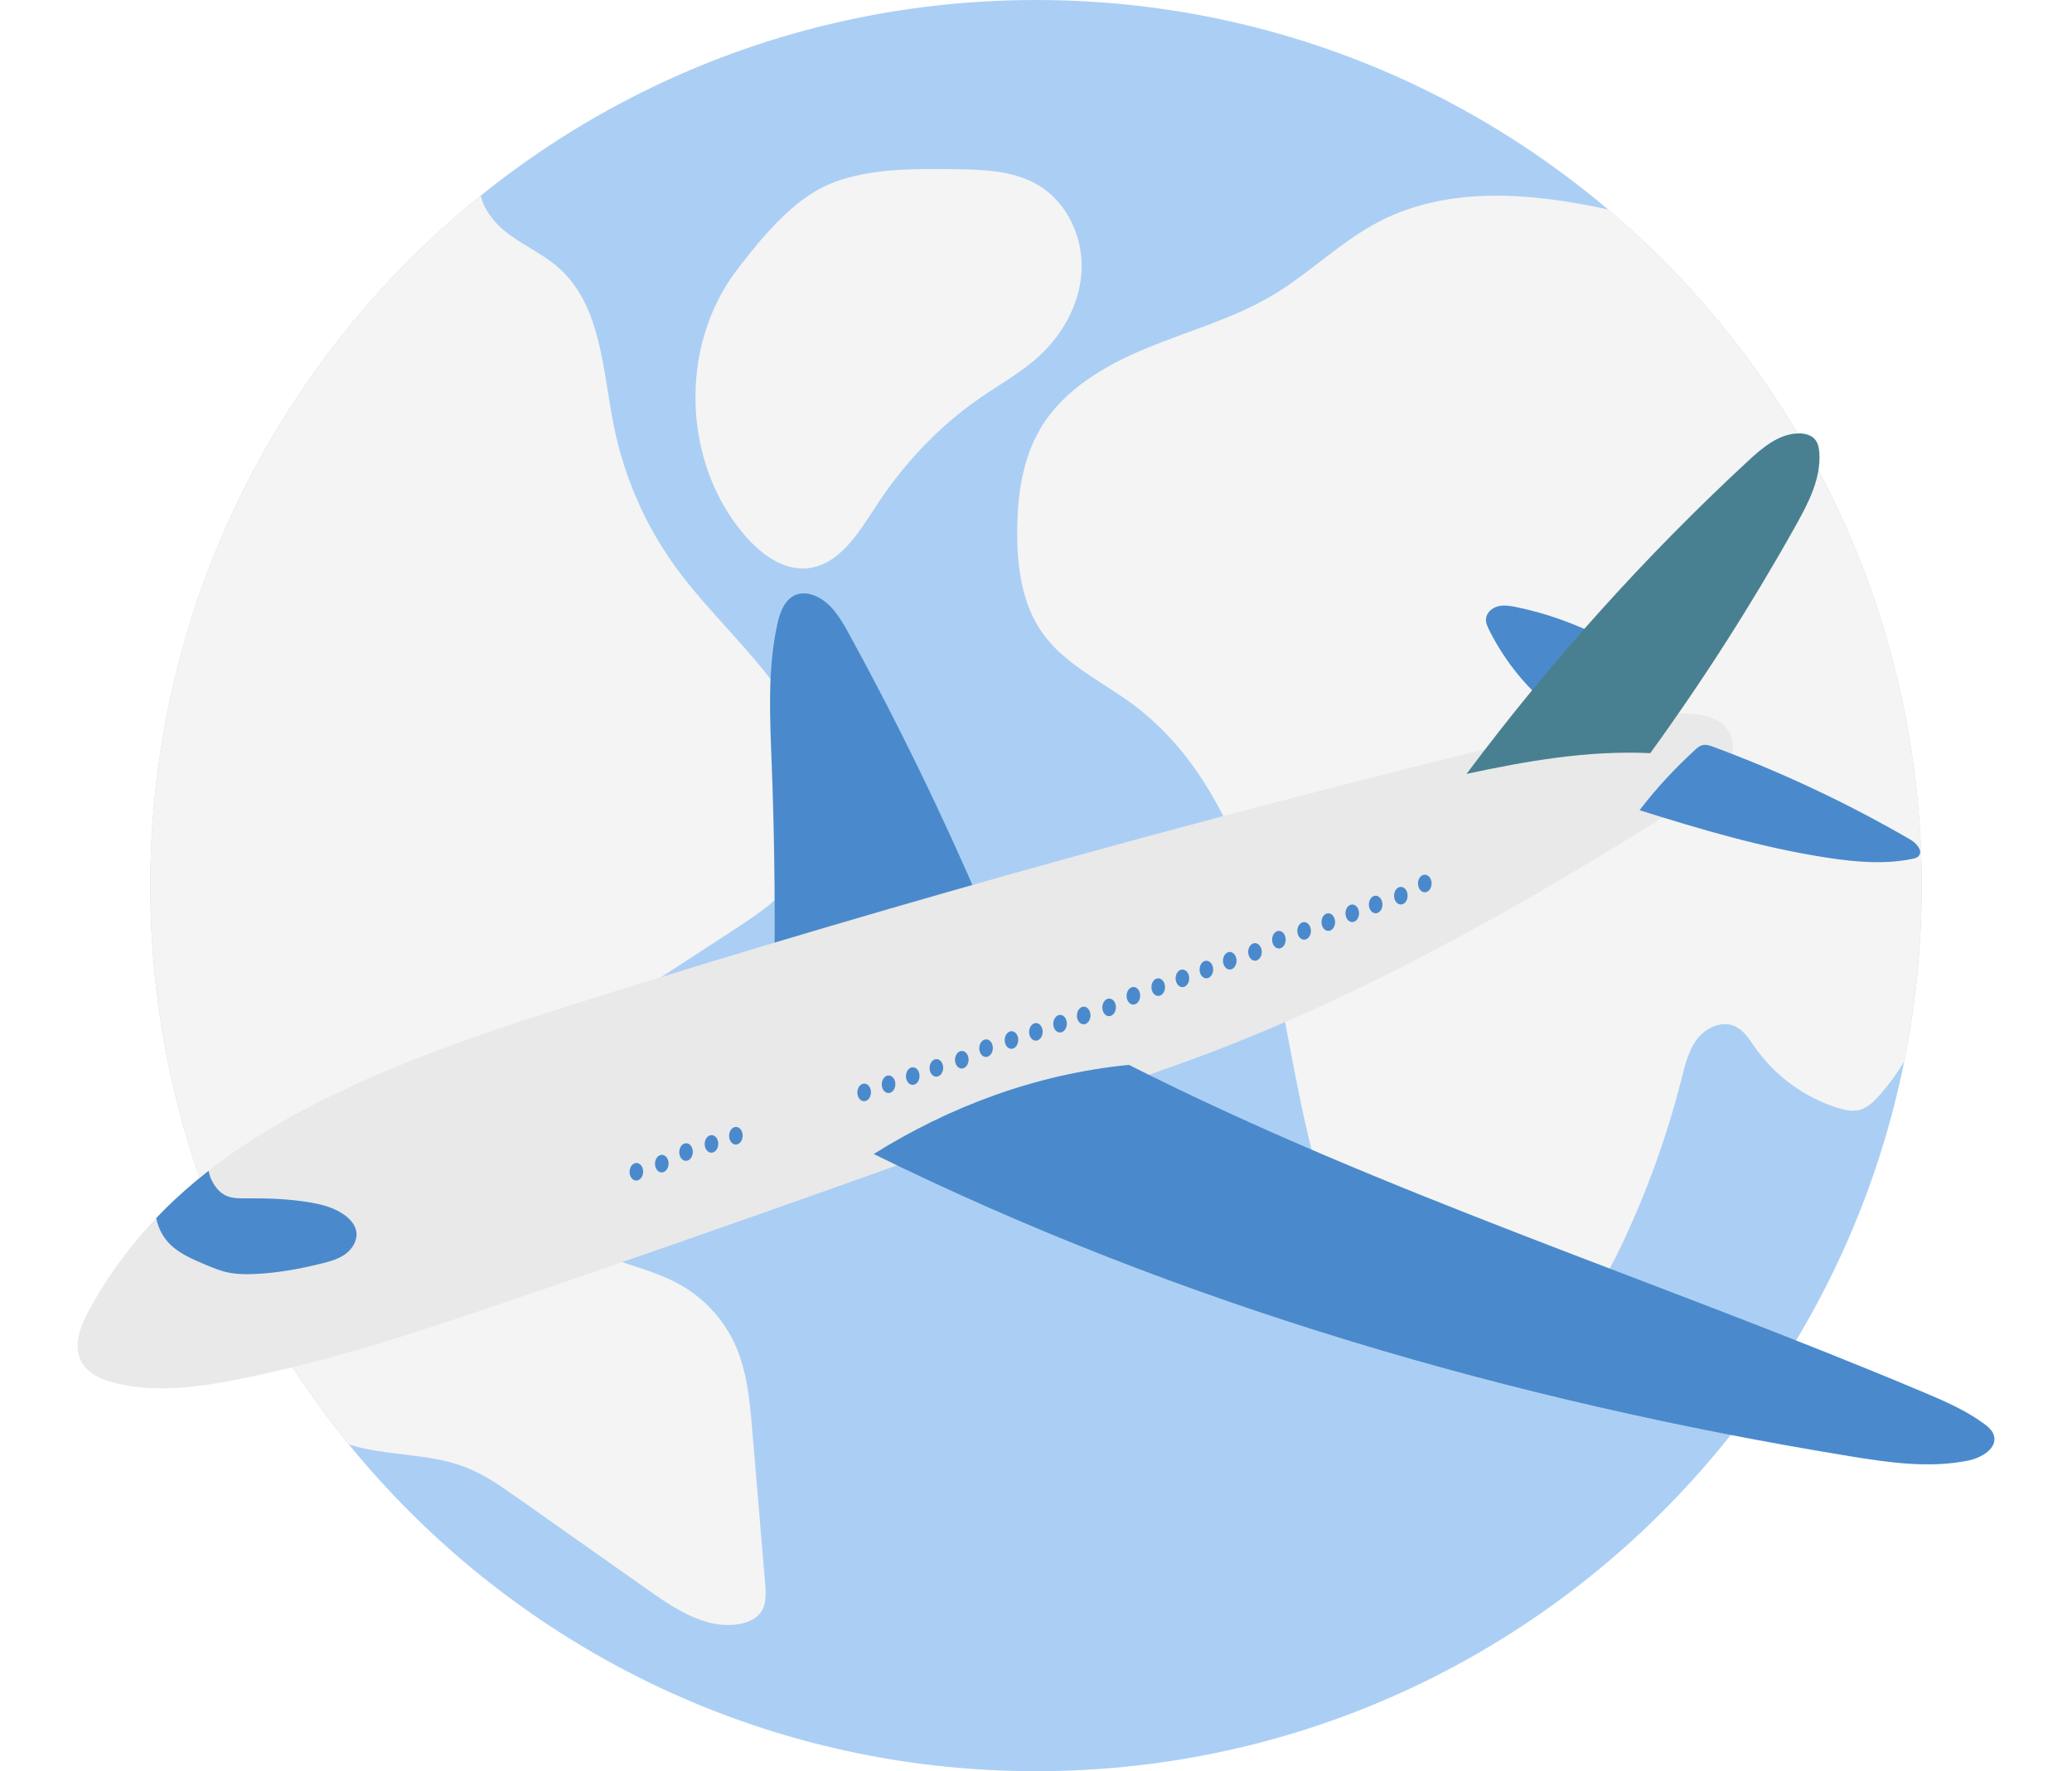 <?xml version="1.0" encoding="UTF-8"?> <svg xmlns="http://www.w3.org/2000/svg" width="131" height="112" viewBox="0 0 131 112" fill="none"><path d="M65.5 111.992C96.426 111.992 121.496 86.921 121.496 55.996C121.496 25.07 96.426 0 65.5 0C34.575 0 9.504 25.07 9.504 55.996C9.504 86.921 34.575 111.992 65.5 111.992Z" fill="#ABCFF4"></path><path d="M46.544 17.13C42.913 21.942 43.151 29.282 47.087 33.849C48.09 35.013 49.474 36.061 51.006 35.932C53.038 35.759 54.277 33.709 55.389 31.999C57.115 29.345 59.321 26.99 61.924 25.188C63.206 24.3 64.588 23.541 65.733 22.482C67.259 21.069 68.315 19.093 68.384 17.015C68.454 14.937 67.448 12.796 65.668 11.722C64.087 10.768 62.141 10.719 60.293 10.698C57.911 10.67 55.484 10.649 53.209 11.355C50.935 12.062 49.052 13.808 46.544 17.13Z" fill="#F4F4F4"></path><path d="M87.221 13.997C84.791 15.252 82.826 17.253 80.478 18.656C78.013 20.13 75.203 20.9 72.546 21.992C69.889 23.084 67.253 24.617 65.786 27.086C64.637 29.02 64.324 31.339 64.312 33.587C64.301 35.834 64.607 38.189 65.906 40.022C67.318 42.013 69.662 43.077 71.621 44.533C76.877 48.44 79.251 55.102 80.624 61.505C81.997 67.909 82.702 74.601 85.761 80.391C87.407 83.506 90.2 86.52 93.723 86.514C97.796 86.508 100.674 82.584 102.435 78.911C104.082 75.475 105.386 71.874 106.321 68.179C106.543 67.302 106.759 66.389 107.316 65.676C107.874 64.963 108.886 64.514 109.707 64.897C110.266 65.157 110.604 65.723 110.958 66.228C112.216 68.022 114.076 69.385 116.166 70.044C116.621 70.187 117.108 70.298 117.569 70.177C118.068 70.046 118.458 69.665 118.802 69.281C119.404 68.606 119.928 67.885 120.389 67.128C121.115 63.53 121.496 59.807 121.496 55.995C121.496 38.857 113.797 23.518 101.669 13.247C96.854 12.187 91.596 11.736 87.221 13.997Z" fill="#F4F4F4"></path><path d="M32.789 94.757C35.55 96.704 38.311 98.652 41.072 100.6C42.787 101.81 44.767 103.081 46.825 102.669C47.309 102.571 47.798 102.363 48.089 101.964C48.466 101.447 48.429 100.748 48.375 100.11C48.104 96.886 47.833 93.662 47.561 90.438C47.408 88.619 47.245 86.762 46.508 85.093C45.809 83.509 44.597 82.156 43.099 81.287C41.007 80.074 38.453 79.817 36.413 78.518C33.419 76.612 32.132 72.423 33.54 69.166C34.709 66.459 37.314 64.699 39.786 63.092C41.913 61.71 44.039 60.328 46.165 58.945C47.976 57.769 49.855 56.52 50.921 54.643C52.731 51.456 51.668 47.341 49.661 44.275C47.654 41.208 44.814 38.773 42.672 35.799C40.786 33.18 39.464 30.156 38.821 26.993C38.1 23.44 38.035 19.336 35.321 16.933C34.306 16.034 33.022 15.492 31.961 14.648C31.234 14.069 30.601 13.251 30.39 12.372C17.653 22.636 9.504 38.364 9.504 55.996C9.504 69.394 14.21 81.693 22.059 91.331C24.357 92.071 27.046 91.867 29.355 92.743C30.599 93.214 31.701 93.99 32.789 94.757Z" fill="#F4F4F4"></path><g filter="url(#filter0_d_1292_4018)"><path d="M98.513 41.098C96.681 39.709 95.175 37.892 94.15 35.834C94.038 35.611 93.93 35.371 93.951 35.123C93.984 34.733 94.339 34.43 94.719 34.335C95.098 34.24 95.498 34.309 95.881 34.389C97.79 34.785 99.642 35.447 101.371 36.349C101.408 36.368 101.449 36.392 101.459 36.432C101.468 36.469 101.449 36.506 101.43 36.539C101.052 37.207 100.673 37.874 100.294 38.542C99.806 39.401 99.288 40.293 98.513 41.098Z" fill="#4A8ACC"></path><path d="M62.177 53.568C59.629 47.598 56.788 41.753 53.667 36.061C53.145 35.108 52.545 34.095 51.542 33.675C51.172 33.52 50.747 33.459 50.368 33.59C49.625 33.848 49.308 34.712 49.142 35.48C48.518 38.357 48.677 41.338 48.789 44.28C48.946 48.369 49.005 52.463 48.967 56.555C52.346 56.106 55.726 55.657 59.105 55.208C60.13 55.072 61.233 54.899 62.177 53.568Z" fill="#4A8ACC"></path><path d="M74.955 63.131C60.674 68.282 46.391 73.43 32.017 78.316C26.473 80.2 20.898 82.051 15.155 83.195C12.577 83.709 9.894 84.076 7.338 83.464C6.477 83.258 5.573 82.884 5.149 82.107C4.588 81.077 5.091 79.807 5.658 78.78C6.92 76.495 8.502 74.387 10.344 72.537C13.508 69.358 17.394 66.977 21.443 65.045C26.648 62.562 32.156 60.782 37.66 59.06C57.356 52.901 77.254 47.39 97.312 42.54C100.289 41.821 103.302 41.111 106.365 41.114C107.462 41.115 108.729 41.306 109.297 42.245C110.222 43.774 108.521 45.521 107.014 46.482C96.601 53.127 85.764 59.233 74.955 63.131Z" fill="#E9E9E9"></path><path d="M104.338 43.621C107.686 39.003 110.763 34.189 113.546 29.21C114.341 27.787 115.136 26.251 115.025 24.625C115.005 24.333 114.949 24.028 114.764 23.8C114.52 23.5 114.102 23.399 113.715 23.404C112.47 23.421 111.427 24.306 110.514 25.152C104.001 31.189 98.037 37.819 92.721 44.932C96.529 44.119 100.363 43.437 104.338 43.621Z" fill="#498091"></path><path d="M71.373 63.33C87.542 71.504 104.914 76.991 121.608 84.029C122.935 84.588 124.271 85.165 125.432 86.017C125.696 86.211 125.964 86.438 126.059 86.752C126.304 87.568 125.29 88.176 124.455 88.347C121.981 88.851 119.421 88.479 116.93 88.071C95.608 84.581 74.621 78.515 55.239 68.966C60.058 65.961 65.473 63.919 71.373 63.33Z" fill="#4A8ACC"></path><path d="M103.658 47.229C107.551 48.452 111.479 49.611 115.512 50.23C117.299 50.505 119.137 50.67 120.908 50.305C121.046 50.276 121.192 50.24 121.292 50.139C121.611 49.816 121.172 49.313 120.779 49.086C116.806 46.783 112.636 44.819 108.329 43.224C108.101 43.14 107.855 43.055 107.621 43.119C107.439 43.168 107.292 43.299 107.154 43.428C105.984 44.51 104.871 45.654 103.658 47.229Z" fill="#4A8ACC"></path><path d="M89.652 51.862C89.652 52.169 89.845 52.419 90.082 52.419C90.319 52.419 90.511 52.169 90.511 51.862C90.511 51.555 90.319 51.306 90.082 51.306C89.845 51.306 89.652 51.555 89.652 51.862Z" fill="#4A8ACC"></path><path d="M88.138 52.635C88.138 52.942 88.33 53.191 88.567 53.191C88.804 53.191 88.996 52.942 88.996 52.635C88.996 52.327 88.804 52.078 88.567 52.078C88.33 52.078 88.138 52.327 88.138 52.635Z" fill="#4A8ACC"></path><path d="M86.545 53.19C86.545 53.498 86.738 53.747 86.975 53.747C87.212 53.747 87.404 53.498 87.404 53.19C87.404 52.883 87.212 52.634 86.975 52.634C86.738 52.634 86.545 52.883 86.545 53.19Z" fill="#4A8ACC"></path><path d="M85.065 53.747C85.065 54.054 85.258 54.303 85.495 54.303C85.732 54.303 85.924 54.054 85.924 53.747C85.924 53.44 85.732 53.19 85.495 53.19C85.258 53.19 85.065 53.44 85.065 53.747Z" fill="#4A8ACC"></path><path d="M83.551 54.304C83.551 54.611 83.743 54.86 83.98 54.86C84.217 54.86 84.409 54.611 84.409 54.304C84.409 53.996 84.217 53.747 83.98 53.747C83.743 53.747 83.551 53.996 83.551 54.304Z" fill="#4A8ACC"></path><path d="M82.022 54.86C82.022 55.168 82.214 55.417 82.451 55.417C82.688 55.417 82.881 55.168 82.881 54.86C82.881 54.553 82.688 54.304 82.451 54.304C82.214 54.304 82.022 54.553 82.022 54.86Z" fill="#4A8ACC"></path><path d="M80.429 55.417C80.429 55.724 80.621 55.973 80.858 55.973C81.095 55.973 81.287 55.724 81.287 55.417C81.287 55.109 81.095 54.86 80.858 54.86C80.621 54.86 80.429 55.109 80.429 55.417Z" fill="#4A8ACC"></path><path d="M78.915 56.189C78.915 56.497 79.107 56.746 79.344 56.746C79.581 56.746 79.773 56.497 79.773 56.189C79.773 55.882 79.581 55.633 79.344 55.633C79.107 55.633 78.915 55.882 78.915 56.189Z" fill="#4A8ACC"></path><path d="M77.322 56.746C77.322 57.053 77.514 57.303 77.751 57.303C77.988 57.303 78.18 57.053 78.18 56.746C78.18 56.439 77.988 56.19 77.751 56.19C77.514 56.19 77.322 56.439 77.322 56.746Z" fill="#4A8ACC"></path><path d="M75.842 57.303C75.842 57.61 76.034 57.859 76.271 57.859C76.508 57.859 76.7 57.61 76.7 57.303C76.7 56.995 76.508 56.746 76.271 56.746C76.034 56.746 75.842 56.995 75.842 57.303Z" fill="#4A8ACC"></path><path d="M74.327 57.859C74.327 58.167 74.519 58.416 74.756 58.416C74.993 58.416 75.186 58.167 75.186 57.859C75.186 57.552 74.993 57.303 74.756 57.303C74.519 57.303 74.327 57.552 74.327 57.859Z" fill="#4A8ACC"></path><path d="M72.798 58.416C72.798 58.723 72.99 58.972 73.227 58.972C73.464 58.972 73.657 58.723 73.657 58.416C73.657 58.109 73.464 57.859 73.227 57.859C72.99 57.859 72.798 58.109 72.798 58.416Z" fill="#4A8ACC"></path><path d="M71.227 58.952C71.219 59.259 71.405 59.513 71.642 59.519C71.879 59.525 72.078 59.281 72.086 58.974C72.094 58.666 71.908 58.413 71.671 58.406C71.434 58.4 71.235 58.644 71.227 58.952Z" fill="#4A8ACC"></path><path d="M69.693 59.684C69.685 59.991 69.871 60.245 70.108 60.252C70.345 60.258 70.544 60.014 70.552 59.706C70.56 59.399 70.374 59.145 70.137 59.139C69.9 59.132 69.701 59.377 69.693 59.684Z" fill="#4A8ACC"></path><path d="M68.086 60.198C68.078 60.505 68.264 60.759 68.501 60.765C68.738 60.771 68.937 60.527 68.945 60.22C68.953 59.913 68.767 59.659 68.53 59.653C68.293 59.646 68.094 59.89 68.086 60.198Z" fill="#4A8ACC"></path><path d="M66.592 60.716C66.584 61.023 66.77 61.278 67.007 61.284C67.244 61.29 67.443 61.046 67.451 60.739C67.459 60.431 67.273 60.177 67.036 60.171C66.799 60.165 66.6 60.409 66.592 60.716Z" fill="#4A8ACC"></path><path d="M65.064 61.233C65.056 61.54 65.241 61.794 65.478 61.8C65.715 61.806 65.914 61.562 65.922 61.255C65.93 60.948 65.745 60.694 65.508 60.688C65.271 60.681 65.072 60.925 65.064 61.233Z" fill="#4A8ACC"></path><path d="M63.52 61.748C63.512 62.056 63.698 62.31 63.935 62.316C64.172 62.322 64.371 62.078 64.379 61.771C64.387 61.463 64.201 61.209 63.964 61.203C63.727 61.197 63.528 61.441 63.52 61.748Z" fill="#4A8ACC"></path><path d="M61.913 62.263C61.905 62.57 62.091 62.825 62.328 62.831C62.565 62.837 62.764 62.593 62.772 62.285C62.78 61.978 62.594 61.724 62.357 61.718C62.12 61.712 61.922 61.956 61.913 62.263Z" fill="#4A8ACC"></path><path d="M60.379 62.995C60.371 63.303 60.557 63.557 60.794 63.563C61.031 63.569 61.23 63.325 61.238 63.018C61.246 62.711 61.06 62.456 60.823 62.45C60.586 62.444 60.387 62.688 60.379 62.995Z" fill="#4A8ACC"></path><path d="M58.772 63.511C58.764 63.818 58.95 64.073 59.187 64.079C59.424 64.085 59.623 63.841 59.631 63.533C59.639 63.226 59.453 62.972 59.216 62.966C58.979 62.96 58.78 63.204 58.772 63.511Z" fill="#4A8ACC"></path><path d="M57.278 64.028C57.27 64.335 57.456 64.589 57.693 64.595C57.93 64.601 58.129 64.357 58.137 64.05C58.145 63.743 57.959 63.489 57.722 63.483C57.485 63.476 57.286 63.72 57.278 64.028Z" fill="#4A8ACC"></path><path d="M55.75 64.545C55.742 64.853 55.927 65.107 56.164 65.113C56.401 65.119 56.6 64.875 56.608 64.568C56.617 64.26 56.431 64.006 56.194 64C55.957 63.994 55.758 64.238 55.75 64.545Z" fill="#4A8ACC"></path><path d="M54.206 65.061C54.198 65.368 54.384 65.622 54.621 65.628C54.858 65.635 55.057 65.391 55.065 65.083C55.073 64.776 54.887 64.522 54.65 64.516C54.413 64.509 54.214 64.754 54.206 65.061Z" fill="#4A8ACC"></path><path d="M46.096 67.801C46.088 68.109 46.274 68.362 46.511 68.369C46.748 68.375 46.946 68.131 46.955 67.823C46.963 67.516 46.777 67.262 46.54 67.256C46.303 67.25 46.104 67.494 46.096 67.801Z" fill="#4A8ACC"></path><path d="M44.553 68.318C44.545 68.625 44.73 68.879 44.967 68.885C45.204 68.891 45.403 68.647 45.411 68.34C45.419 68.033 45.234 67.779 44.997 67.773C44.759 67.766 44.561 68.011 44.553 68.318Z" fill="#4A8ACC"></path><path d="M42.945 68.831C42.937 69.139 43.123 69.393 43.36 69.399C43.597 69.405 43.796 69.161 43.804 68.854C43.812 68.546 43.626 68.292 43.389 68.286C43.152 68.28 42.953 68.524 42.945 68.831Z" fill="#4A8ACC"></path><path d="M41.411 69.565C41.403 69.872 41.589 70.126 41.826 70.132C42.063 70.138 42.262 69.894 42.27 69.587C42.278 69.28 42.092 69.026 41.855 69.02C41.618 69.013 41.419 69.257 41.411 69.565Z" fill="#4A8ACC"></path><path d="M39.804 70.079C39.796 70.387 39.982 70.641 40.219 70.647C40.456 70.653 40.655 70.409 40.663 70.102C40.671 69.794 40.485 69.54 40.248 69.534C40.011 69.528 39.812 69.772 39.804 70.079Z" fill="#4A8ACC"></path><path d="M14.335 71.619C14.721 71.782 15.155 71.775 15.573 71.771C16.88 71.758 18.191 71.802 19.482 72.008C20.344 72.145 21.225 72.369 21.903 72.918C22.19 73.151 22.441 73.453 22.518 73.815C22.634 74.361 22.32 74.927 21.875 75.265C21.431 75.603 20.877 75.756 20.335 75.89C18.93 76.237 17.499 76.499 16.053 76.557C15.498 76.579 14.936 76.571 14.392 76.453C13.888 76.343 13.409 76.141 12.934 75.941C12.162 75.615 11.371 75.276 10.769 74.693C10.309 74.247 9.996 73.645 9.879 73.017C10.032 72.856 10.187 72.695 10.344 72.537C11.237 71.64 12.19 70.808 13.185 70.03C13.232 70.209 13.273 70.387 13.331 70.514C13.541 70.98 13.851 71.414 14.335 71.619Z" fill="#4A8ACC"></path></g><defs><filter id="filter0_d_1292_4018" x="0.904" y="23.404" width="129.192" height="73.186" filterUnits="userSpaceOnUse" color-interpolation-filters="sRGB"><feFlood flood-opacity="0" result="BackgroundImageFix"></feFlood><feColorMatrix in="SourceAlpha" type="matrix" values="0 0 0 0 0 0 0 0 0 0 0 0 0 0 0 0 0 0 127 0" result="hardAlpha"></feColorMatrix><feOffset dy="4"></feOffset><feGaussianBlur stdDeviation="2"></feGaussianBlur><feComposite in2="hardAlpha" operator="out"></feComposite><feColorMatrix type="matrix" values="0 0 0 0 0 0 0 0 0 0 0 0 0 0 0 0 0 0 0.25 0"></feColorMatrix><feBlend mode="normal" in2="BackgroundImageFix" result="effect1_dropShadow_1292_4018"></feBlend><feBlend mode="normal" in="SourceGraphic" in2="effect1_dropShadow_1292_4018" result="shape"></feBlend></filter></defs></svg> 